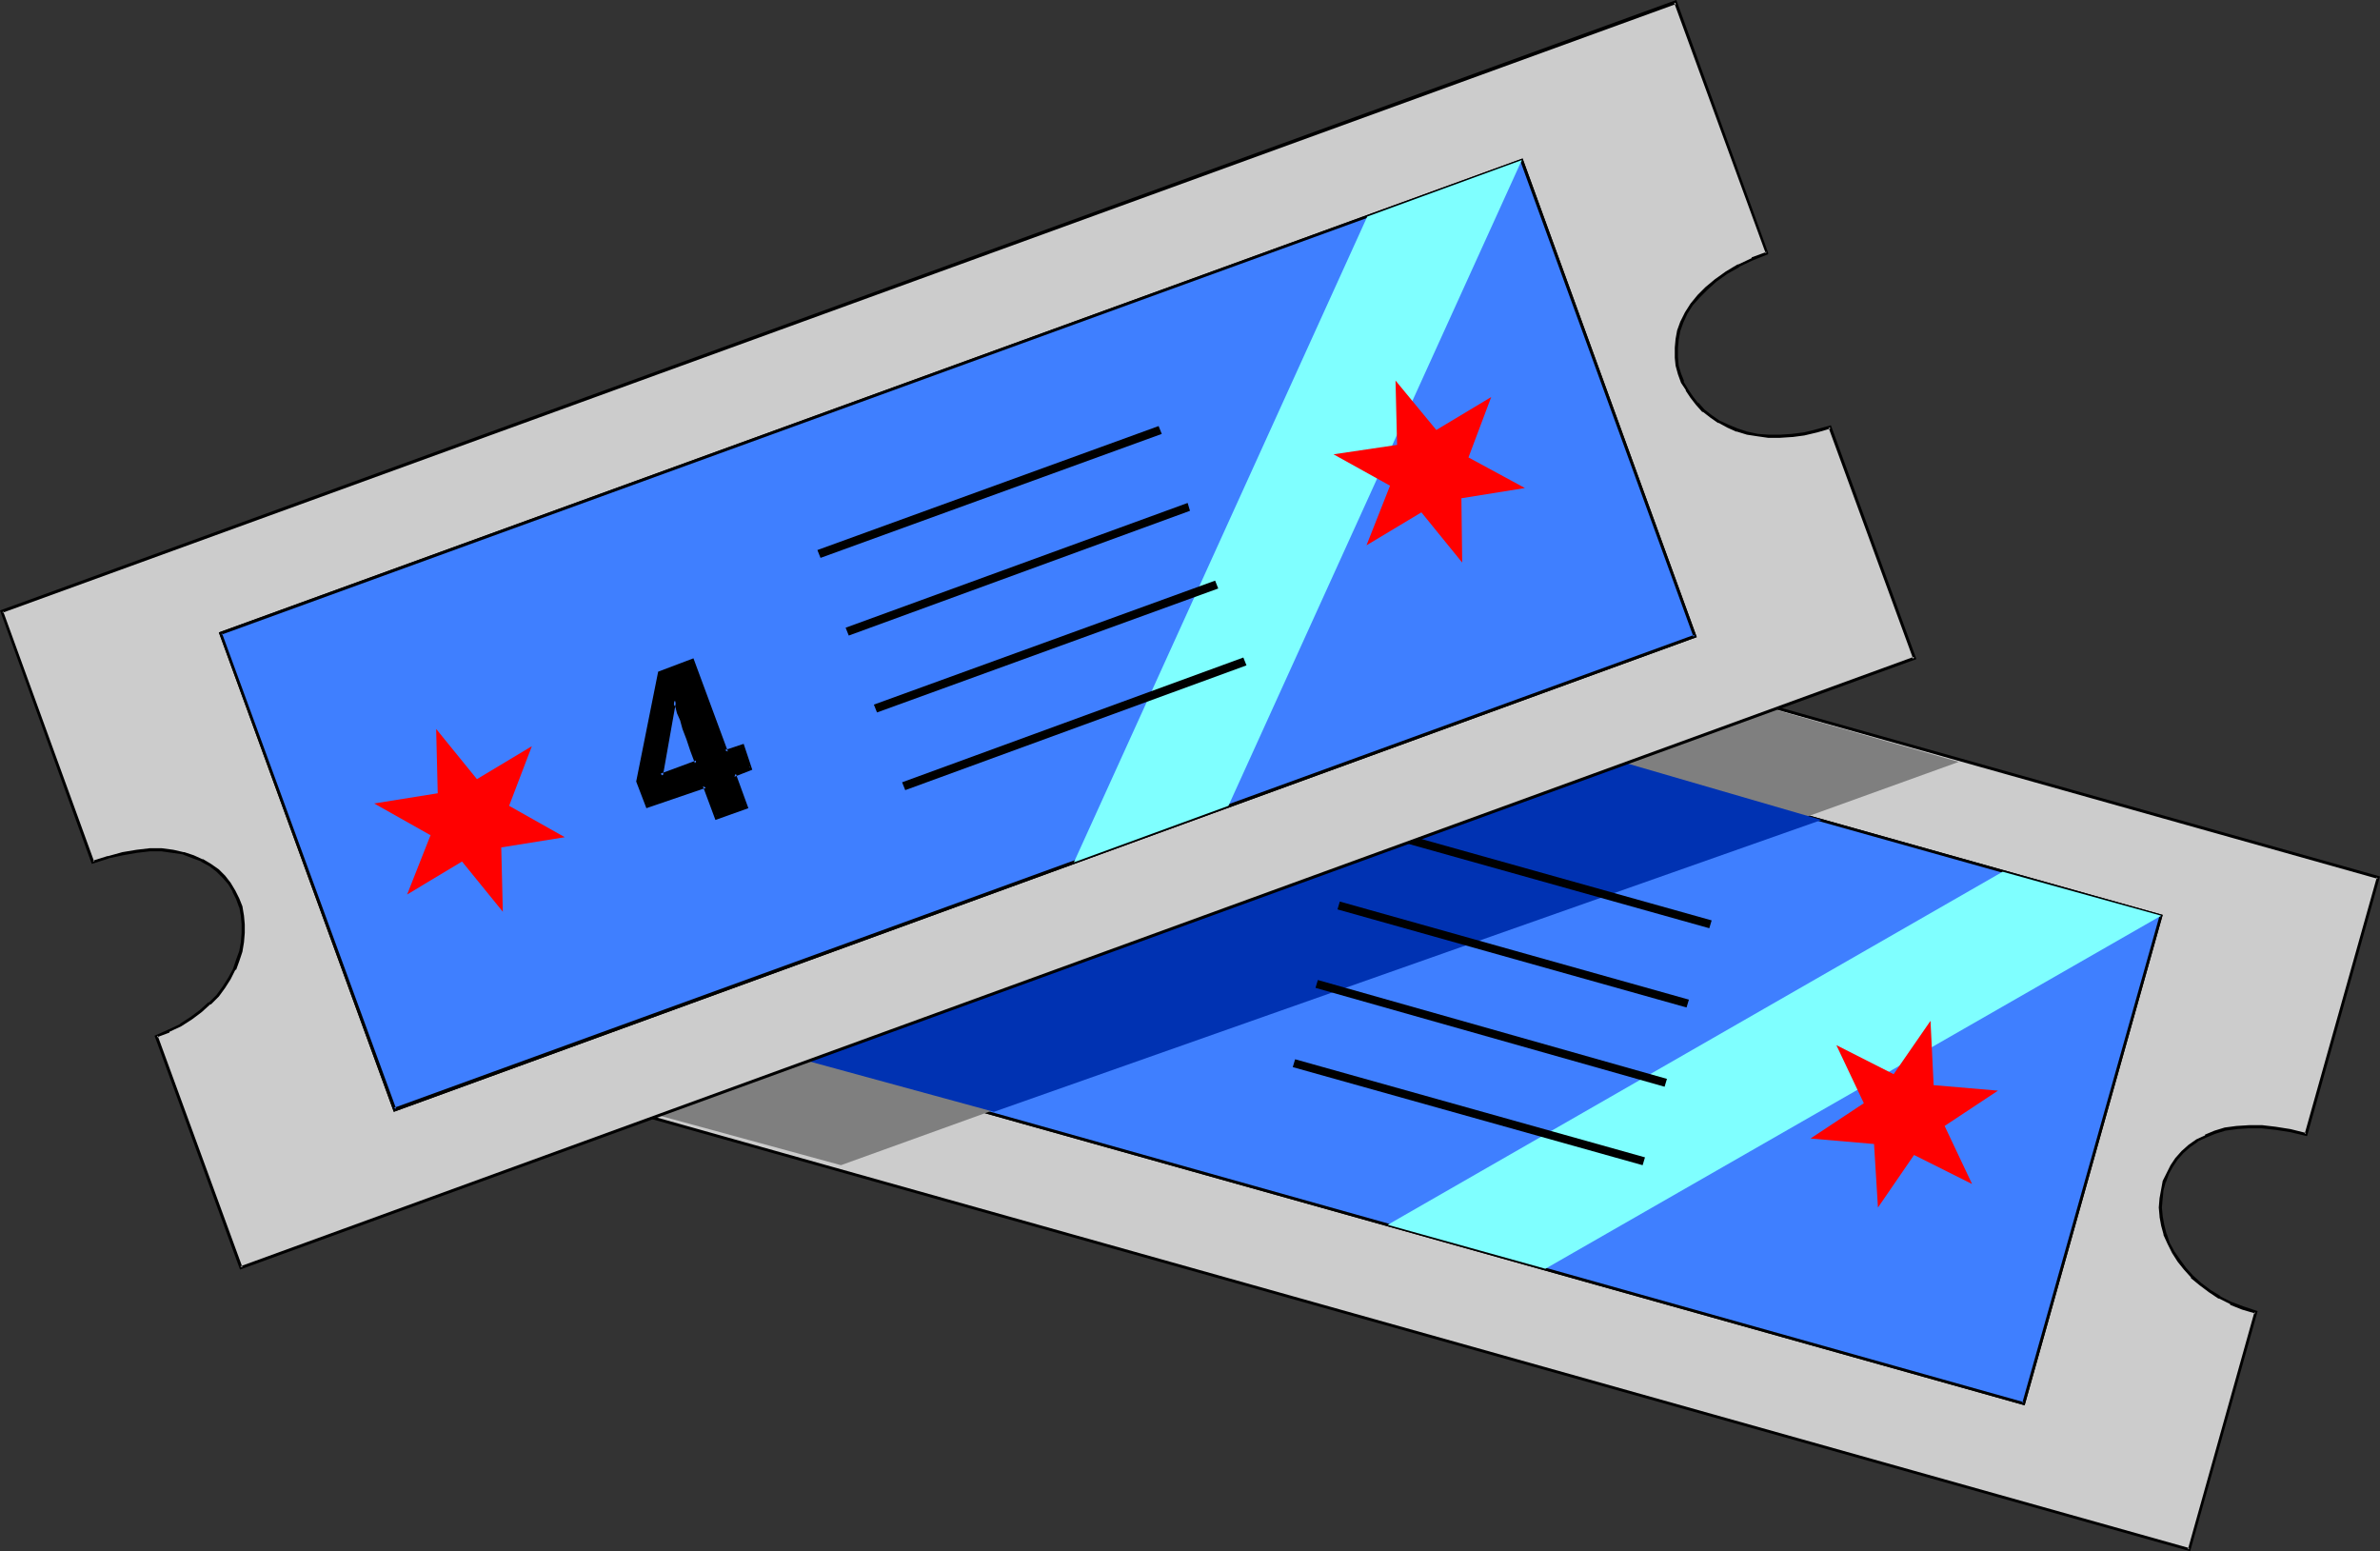 <?xml version="1.0" encoding="UTF-8" standalone="no"?>
<svg
   version="1.0"
   width="129.724mm"
   height="84.541mm"
   id="svg30"
   sodipodi:docname="Tickets 6.wmf"
   xmlns:inkscape="http://www.inkscape.org/namespaces/inkscape"
   xmlns:sodipodi="http://sodipodi.sourceforge.net/DTD/sodipodi-0.dtd"
   xmlns="http://www.w3.org/2000/svg"
   xmlns:svg="http://www.w3.org/2000/svg">
  <rect width="100%" height="100%" fill="#333333" stroke="none"/>
  <sodipodi:namedview
     id="namedview30"
     pagecolor="#ffffff"
     bordercolor="#000000"
     borderopacity="0.25"
     inkscape:showpageshadow="2"
     inkscape:pageopacity="0.0"
     inkscape:pagecheckerboard="0"
     inkscape:deskcolor="#d1d1d1"
     inkscape:document-units="mm" />
  <defs
     id="defs1">
    <pattern
       id="WMFhbasepattern"
       patternUnits="userSpaceOnUse"
       width="6"
       height="6"
       x="0"
       y="0" />
  </defs>
  <path
     style="fill:#cccccc;fill-opacity:1;fill-rule:evenodd;stroke:none"
     d="m 489.971,180.692 -14.867,53.012 -3.232,-0.808 -3.07,-0.485 -2.909,-0.323 h -2.586 l -2.586,0.162 -2.262,0.323 -2.262,0.646 -1.778,0.808 -1.778,0.97 -1.616,1.131 -1.454,1.131 -1.131,1.455 -1.131,1.455 -0.808,1.616 -0.646,1.616 -0.323,1.616 -0.323,1.778 -0.162,1.939 0.162,1.778 0.323,1.939 0.485,1.778 0.808,1.778 0.808,1.939 1.131,1.616 1.293,1.778 1.454,1.616 1.778,1.455 1.939,1.455 2.101,1.455 2.262,1.131 2.424,0.97 2.747,0.97 -13.736,48.81 -353.257,-99.235 13.574,-48.971 2.909,0.646 2.586,0.485 2.586,0.162 h 2.424 l 2.424,-0.323 2.262,-0.323 2.101,-0.646 1.939,-0.808 1.939,-0.808 1.616,-1.131 1.616,-1.131 1.454,-1.293 1.131,-1.455 1.131,-1.616 0.97,-1.616 0.646,-1.616 0.485,-1.616 0.323,-1.778 0.162,-1.778 -0.162,-1.778 -0.323,-1.778 -0.485,-1.939 -0.808,-1.616 -0.97,-1.778 -1.293,-1.616 -1.454,-1.616 -1.778,-1.616 -2.101,-1.455 -2.262,-1.455 -2.586,-1.131 -2.909,-1.293 -3.07,-0.97 14.867,-52.85 z"
     id="path1" />
  <path
     style="fill:#000000;fill-opacity:1;fill-rule:evenodd;stroke:none"
     d="m 489.809,181.016 -0.162,-0.323 -14.867,52.85 0.323,-0.162 -3.232,-0.808 -3.07,-0.485 -2.747,-0.323 h -2.747 l -2.586,0.162 v 0 l -2.424,0.323 -2.101,0.646 v 0 l -1.939,0.808 v 0.162 l -1.778,0.808 v 0 l -1.616,1.131 -1.454,1.293 v 0 l -1.293,1.455 -0.97,1.455 v 0 l -0.808,1.616 v 0 l -0.808,1.616 v 0 l -0.323,1.778 -0.323,1.778 v 0 l -0.162,1.939 0.162,1.778 v 0.162 l 0.323,1.778 0.485,1.778 v 0.162 l 0.808,1.778 v 0 l 0.97,1.939 v 0 l 1.131,1.778 1.293,1.616 1.454,1.616 v 0.162 l 1.778,1.455 1.939,1.455 1.939,1.293 h 0.162 l 2.262,1.131 v 0.162 l 2.424,0.97 2.747,0.808 -0.162,-0.323 -13.736,48.971 0.323,-0.323 -353.257,-99.235 0.323,0.323 13.574,-48.81 -0.323,0.162 2.747,0.646 2.747,0.485 v 0 l 2.586,0.162 h 2.424 0.162 l 2.262,-0.323 2.262,-0.323 2.101,-0.646 h 0.162 l 1.939,-0.808 v 0 l 1.939,-0.97 v 0 l 1.778,-0.97 1.454,-1.293 1.454,-1.293 v 0 l 1.293,-1.455 1.131,-1.616 v 0 l 0.808,-1.616 v 0 l 0.808,-1.616 v 0 l 0.485,-1.778 0.323,-1.778 v 0 l 0.162,-1.778 -0.162,-1.778 v -0.162 l -0.323,-1.778 -0.485,-1.778 -0.808,-1.778 v 0 l -0.97,-1.778 v 0 l -1.293,-1.778 -1.616,-1.455 v -0.162 l -1.778,-1.616 -1.939,-1.455 -2.424,-1.293 v -0.162 l -2.586,-1.131 -2.909,-1.131 h -0.162 l -3.07,-1.131 0.323,0.485 14.867,-53.012 -0.485,0.162 353.257,99.397 0.485,-0.485 -353.742,-99.559 -15.029,53.658 3.394,0.97 h -0.162 l 2.909,1.293 2.586,1.131 v 0 l 2.262,1.293 2.101,1.455 1.778,1.616 h -0.162 l 1.616,1.616 1.293,1.616 v 0 l 0.97,1.778 h -0.162 l 0.808,1.616 v 0 l 0.485,1.778 0.323,1.778 v 0 l 0.162,1.778 -0.162,1.778 v 0 l -0.323,1.616 -0.485,1.778 v -0.162 l -0.646,1.778 v 0 l -0.808,1.616 v -0.162 l -1.131,1.616 -1.293,1.293 h 0.162 l -1.454,1.293 -1.616,1.293 -1.616,0.97 v 0 l -1.778,0.97 v -0.162 l -2.101,0.808 h 0.162 l -2.101,0.646 -2.262,0.323 -2.424,0.323 v 0 h -2.424 l -2.586,-0.162 v 0 l -2.586,-0.323 -3.07,-0.808 -13.898,49.456 353.904,99.397 13.898,-49.456 -2.909,-0.97 -2.586,-0.97 v 0 l -2.262,-1.131 h 0.162 l -2.101,-1.293 -1.939,-1.455 -1.778,-1.616 0.162,0.162 -1.454,-1.616 -1.293,-1.778 -1.131,-1.616 v 0 l -0.97,-1.778 v 0 l -0.646,-1.939 v 0.162 l -0.485,-1.939 -0.323,-1.778 v 0 l -0.162,-1.778 0.162,-1.939 v 0.162 l 0.162,-1.778 0.485,-1.778 v 0.162 l 0.646,-1.778 v 0 l 0.808,-1.455 v 0 l 0.97,-1.455 1.293,-1.455 -0.162,0.162 1.454,-1.293 1.616,-1.131 h -0.162 l 1.778,-0.808 v 0 l 1.939,-0.808 v 0 l 2.101,-0.646 2.424,-0.323 h -0.162 l 2.586,-0.162 h 2.586 v 0 l 2.909,0.323 3.07,0.485 3.394,0.808 15.029,-53.497 z"
     id="path2" />
  <path
     style="fill:#ffffff;fill-opacity:1;fill-rule:evenodd;stroke:none"
     d="M 416.928,289.14 445.207,188.612 170.811,111.519 142.369,212.047 Z"
     id="path3" />
  <path
     style="fill:#000000;fill-opacity:1;fill-rule:evenodd;stroke:none"
     d="M 417.089,289.463 445.531,188.45 170.649,111.195 142.046,212.208 l 275.043,77.255 -0.162,-0.646 -274.396,-77.093 0.162,0.323 28.442,-100.528 -0.485,0.323 274.558,77.093 -0.323,-0.323 -28.28,100.367 0.323,-0.162 z"
     id="path4" />
  <path
     style="fill:#3f7fff;fill-opacity:1;fill-rule:evenodd;stroke:none"
     d="M 416.928,289.14 445.207,188.612 170.811,111.519 142.369,212.047 Z"
     id="path5" />
  <path
     style="fill:#000000;fill-opacity:1;fill-rule:evenodd;stroke:none"
     d="M 417.089,289.463 445.531,188.45 170.649,111.195 142.046,212.208 l 275.043,77.255 -0.162,-0.646 -274.396,-77.093 0.162,0.323 28.442,-100.528 -0.485,0.323 274.558,77.093 -0.323,-0.323 -28.28,100.367 0.323,-0.162 z"
     id="path6" />
  <path
     style="fill:#7fffff;fill-opacity:1;fill-rule:evenodd;stroke:none"
     d="M 318.352,261.341 445.207,188.612 412.564,179.561 285.87,252.29 Z"
     id="path7" />
  <path
     style="fill:#ff0000;fill-opacity:1;fill-rule:evenodd;stroke:none"
     d="m 390.102,221.259 -11.797,-5.98 5.656,11.96 v 0 l -10.989,7.273 13.09,1.131 0.808,13.091 7.434,-10.829 11.958,5.98 -5.656,-11.96 10.989,-7.273 -13.251,-1.131 -0.646,-13.253 z"
     id="path8" />
  <path
     style="fill:#7f7f7f;fill-opacity:1;fill-rule:evenodd;stroke:none"
     d="m 99.869,219.966 73.366,20.041 230.28,-83.073 -61.893,-17.617 z"
     id="path9" />
  <path
     style="fill:#0032b2;fill-opacity:1;fill-rule:evenodd;stroke:none"
     d="m 131.381,208.976 73.366,20.041 170.488,-60.123 -64.478,-18.748 z"
     id="path10" />
  <path
     style="fill:#000000;fill-opacity:1;fill-rule:evenodd;stroke:none"
     d="m 280.052,170.995 72.074,20.203 0.485,-1.616 -72.074,-20.203 z"
     id="path11" />
  <path
     style="fill:#000000;fill-opacity:1;fill-rule:evenodd;stroke:none"
     d="m 275.528,187.319 71.912,20.203 0.485,-1.616 -71.912,-20.203 z"
     id="path12" />
  <path
     style="fill:#000000;fill-opacity:1;fill-rule:evenodd;stroke:none"
     d="m 271.003,203.481 71.912,20.364 0.485,-1.616 -71.912,-20.364 z"
     id="path13" />
  <path
     style="fill:#000000;fill-opacity:1;fill-rule:evenodd;stroke:none"
     d="m 266.317,219.805 72.074,20.203 0.485,-1.616 -72.074,-20.203 z"
     id="path14" />
  <path
     style="fill:#cccccc;fill-opacity:1;fill-rule:evenodd;stroke:none"
     d="M 345.177,0.485 364.084,52.042 v 0.162 l -3.07,1.131 -2.909,1.455 -2.424,1.455 -2.262,1.455 -1.939,1.616 -1.616,1.616 -1.293,1.778 -1.131,1.778 -0.97,1.778 -0.646,1.778 -0.323,1.939 -0.162,1.778 v 1.778 l 0.162,1.778 0.485,1.778 0.646,1.616 0.808,1.616 0.97,1.455 1.293,1.455 1.293,1.293 1.454,1.131 1.616,1.131 1.778,0.97 1.939,0.808 2.101,0.646 2.101,0.323 2.262,0.323 h 2.424 l 2.424,-0.162 2.586,-0.323 2.586,-0.646 2.747,-0.808 17.453,47.678 -344.854,125.58 -17.453,-47.84 2.586,-0.97 2.424,-1.293 2.262,-1.293 1.939,-1.455 1.778,-1.616 1.616,-1.616 1.293,-1.778 1.293,-1.778 0.97,-1.778 0.646,-1.939 0.646,-1.939 0.323,-1.778 0.162,-1.939 v -1.778 l -0.162,-1.778 -0.323,-1.778 -0.646,-1.616 -0.808,-1.616 -0.97,-1.616 -1.131,-1.455 -1.293,-1.131 -1.454,-1.131 -1.616,-0.97 -1.778,-0.808 -2.101,-0.808 -2.101,-0.323 -2.424,-0.323 h -2.424 l -2.747,0.323 -2.747,0.485 -3.07,0.646 -3.07,1.131 -18.907,-51.719 z"
     id="path15" />
  <path
     style="fill:#000000;fill-opacity:1;fill-rule:evenodd;stroke:none"
     d="m 345.339,0.808 -0.485,-0.323 18.907,51.719 v -0.162 0.162 l 0.162,-0.323 -3.07,1.131 v 0.162 l -2.747,1.293 h -0.162 l -2.424,1.455 -2.262,1.616 -1.939,1.616 v 0 l -1.616,1.616 v 0 l -1.454,1.778 -1.131,1.778 v 0 l -0.97,1.939 -0.646,1.778 v 0 l -0.323,1.778 -0.162,1.778 v 2.101 l 0.162,1.616 0.485,1.778 v 0 l 0.646,1.778 v 0 l 0.97,1.455 v 0.162 l 0.97,1.455 1.131,1.455 v 0 l 1.293,1.455 h 0.162 l 1.454,1.131 1.616,1.131 h 0.162 l 1.778,0.97 v 0 l 1.778,0.808 h 0.162 l 2.101,0.646 2.101,0.323 2.262,0.323 v 0 h 2.424 l 2.424,-0.162 h 0.162 l 2.424,-0.323 2.747,-0.646 v 0 l 2.747,-0.808 -0.485,-0.162 17.453,47.678 0.162,-0.485 -344.854,125.58 0.485,0.162 -17.453,-47.678 -0.162,0.323 2.586,-0.97 v -0.162 l 2.424,-1.131 v 0 l 2.262,-1.455 1.939,-1.455 1.778,-1.616 h 0.162 l 1.616,-1.616 1.293,-1.778 1.131,-1.778 v 0 l 0.97,-1.939 h 0.162 l 0.646,-1.778 0.646,-1.939 v 0 l 0.323,-1.939 v 0 l 0.162,-1.939 v -1.778 l -0.162,-1.778 -0.323,-1.939 v 0 l -0.646,-1.616 -0.808,-1.616 v 0 l -0.97,-1.616 -1.131,-1.455 v 0 l -1.293,-1.293 v 0 l -1.616,-1.131 -1.616,-0.97 h -0.162 l -1.778,-0.808 -1.939,-0.646 h -0.162 l -2.101,-0.485 -2.424,-0.323 h -2.424 l -2.747,0.323 v 0 l -2.909,0.485 -2.909,0.808 h -0.162 l -3.07,0.97 0.323,0.162 L 0.646,125.903 0.485,126.226 345.339,0.808 V 0 L 0,125.741 l 18.907,52.204 3.555,-1.131 h -0.162 l 3.07,-0.646 2.747,-0.485 v 0 l 2.747,-0.323 h 2.424 v 0 l 2.262,0.323 2.262,0.323 h -0.162 l 2.101,0.808 1.778,0.646 h -0.162 l 1.778,0.97 1.454,1.131 v 0 l 1.293,1.293 v 0 l 1.131,1.293 0.97,1.616 -0.162,-0.162 0.808,1.616 0.646,1.778 v -0.162 l 0.323,1.778 0.162,1.778 v 0 1.778 l -0.162,1.939 v 0 l -0.323,1.778 v 0 l -0.646,1.778 -0.646,1.939 v 0 l -0.97,1.778 v 0 l -1.131,1.778 -1.293,1.778 -1.616,1.616 v -0.162 l -1.778,1.616 -1.939,1.455 -2.262,1.455 h 0.162 l -2.424,1.131 v 0 l -2.909,1.293 17.614,48.163 345.339,-125.741 -17.614,-48.163 -2.909,0.808 v 0 l -2.586,0.646 -2.586,0.323 v 0 l -2.424,0.162 h -2.424 0.162 l -2.262,-0.162 -2.262,-0.485 -1.939,-0.646 v 0 l -1.939,-0.808 v 0 l -1.778,-0.808 v 0 l -1.616,-1.131 -1.454,-1.131 v 0 l -1.293,-1.455 v 0.162 l -1.131,-1.455 -0.97,-1.455 v 0 l -0.97,-1.616 h 0.162 l -0.646,-1.616 v 0 l -0.485,-1.616 -0.162,-1.778 v 0 -1.778 0 l 0.162,-1.778 0.323,-1.778 v 0 l 0.646,-1.778 0.808,-1.778 v 0 l 1.131,-1.778 1.454,-1.616 v 0 l 1.616,-1.616 v 0 l 1.778,-1.616 2.262,-1.616 2.586,-1.455 h -0.162 l 2.747,-1.293 v 0 l 3.232,-1.293 V 52.042 L 345.339,0 Z"
     id="path16" />
  <path
     style="fill:#ffffff;fill-opacity:1;fill-rule:evenodd;stroke:none"
     d="M 349.217,131.075 313.504,32.971 45.571,130.428 l 35.714,98.104 z"
     id="path17" />
  <path
     style="fill:#000000;fill-opacity:1;fill-rule:evenodd;stroke:none"
     d="M 349.54,131.236 313.665,32.647 45.086,130.267 81.123,229.017 349.54,131.236 l -0.485,-0.485 -267.933,97.457 0.485,0.162 -35.875,-97.942 -0.162,0.323 267.933,-97.457 -0.323,-0.162 35.714,98.104 0.162,-0.485 z"
     id="path18" />
  <path
     style="fill:#3f7fff;fill-opacity:1;fill-rule:evenodd;stroke:none"
     d="M 349.217,131.075 313.504,32.971 45.571,130.428 l 35.714,98.104 z"
     id="path19" />
  <path
     style="fill:#000000;fill-opacity:1;fill-rule:evenodd;stroke:none"
     d="M 349.54,131.236 313.665,32.647 45.086,130.267 81.123,229.017 349.54,131.236 l -0.485,-0.485 -267.933,97.457 0.485,0.162 -35.875,-97.942 -0.162,0.323 267.933,-97.457 -0.323,-0.162 35.714,98.104 0.162,-0.485 z"
     id="path20" />
  <path
     style="fill:#ff0000;fill-opacity:1;fill-rule:evenodd;stroke:none"
     d="m 90.173,163.399 -13.09,2.101 11.474,6.465 h 0.162 l -4.848,12.283 11.312,-6.788 v 0 l 8.403,10.344 -0.323,-13.253 13.09,-2.101 -11.474,-6.465 4.686,-12.283 -11.312,6.788 -8.403,-10.344 z"
     id="path21" />
  <path
     style="fill:#000000;fill-opacity:1;fill-rule:evenodd;stroke:none"
     d="m 143.501,157.096 -0.808,-2.586 -0.808,-2.263 -0.808,-2.101 -0.646,-1.939 -0.485,-1.455 -0.485,-1.131 -0.162,-0.485 -0.162,-0.485 v -0.323 l -0.162,-0.162 -2.909,15.677 z m 10.989,1.293 -3.394,1.131 2.586,6.788 -5.979,2.101 -2.424,-6.626 -11.797,4.202 -1.939,-5.01 4.363,-22.304 6.787,-2.586 6.787,18.91 3.394,-1.293 z"
     id="path22" />
  <path
     style="fill:#000000;fill-opacity:1;fill-rule:evenodd;stroke:none"
     d="m 143.985,157.257 -0.97,-2.909 -0.808,-2.263 -0.646,-2.101 -0.646,-1.778 -0.485,-1.616 -0.485,-1.131 -0.162,-0.485 -0.162,-0.485 v 0 l -0.162,-0.323 v 0.162 l -0.162,-0.97 -0.808,0.646 -2.909,16.485 8.403,-3.232 -0.485,-0.646 -7.434,2.748 0.485,0.485 2.747,-15.516 v 0.162 0 l -0.808,-0.162 0.162,0.162 v 0 l 0.162,0.323 v 0 0.323 l 0.323,0.485 0.323,1.293 0.646,1.455 0.485,1.778 0.808,2.101 0.808,2.424 0.97,2.586 0.323,-0.646 z"
     id="path23" />
  <path
     style="fill:#000000;fill-opacity:1;fill-rule:evenodd;stroke:none"
     d="m 154.166,158.389 0.323,-0.485 -3.878,1.455 2.586,6.95 0.323,-0.485 -5.979,2.101 0.485,0.323 -2.586,-6.95 -12.12,4.364 0.485,0.323 -1.939,-5.172 v 0.162 l 4.525,-22.304 -0.323,0.323 6.787,-2.424 -0.646,-0.323 7.11,19.233 3.717,-1.293 -0.646,-0.323 1.778,4.525 0.808,0.162 -1.778,-5.333 -3.878,1.293 0.646,0.323 -7.11,-19.233 -7.272,2.748 -4.525,22.627 2.101,5.495 12.282,-4.202 -0.646,-0.323 2.586,6.95 6.787,-2.424 -2.586,-7.111 -0.323,0.646 3.717,-1.455 z"
     id="path24" />
  <path
     style="fill:#7fffff;fill-opacity:1;fill-rule:evenodd;stroke:none"
     d="M 253.065,165.985 313.504,32.971 281.668,44.607 221.23,177.621 Z"
     id="path25" />
  <path
     style="fill:#000000;fill-opacity:1;fill-rule:evenodd;stroke:none"
     d="m 169.033,114.913 70.296,-25.536 -0.646,-1.616 -70.296,25.536 z"
     id="path26" />
  <path
     style="fill:#000000;fill-opacity:1;fill-rule:evenodd;stroke:none"
     d="m 174.851,130.913 70.296,-25.698 -0.485,-1.616 -70.458,25.698 z"
     id="path27" />
  <path
     style="fill:#000000;fill-opacity:1;fill-rule:evenodd;stroke:none"
     d="m 180.669,146.752 70.296,-25.536 -0.646,-1.616 -70.296,25.536 z"
     id="path28" />
  <path
     style="fill:#000000;fill-opacity:1;fill-rule:evenodd;stroke:none"
     d="m 186.486,162.752 70.296,-25.698 -0.646,-1.616 -70.296,25.698 z"
     id="path29" />
  <path
     style="fill:#ff0000;fill-opacity:1;fill-rule:evenodd;stroke:none"
     d="m 287.809,91.639 -13.09,1.939 11.635,6.465 -4.848,12.283 11.312,-6.788 v 0 l 8.403,10.344 -0.162,-13.253 13.09,-2.101 -11.635,-6.303 4.686,-12.445 -11.312,6.788 -8.403,-10.182 z"
     id="path30" />
</svg>
